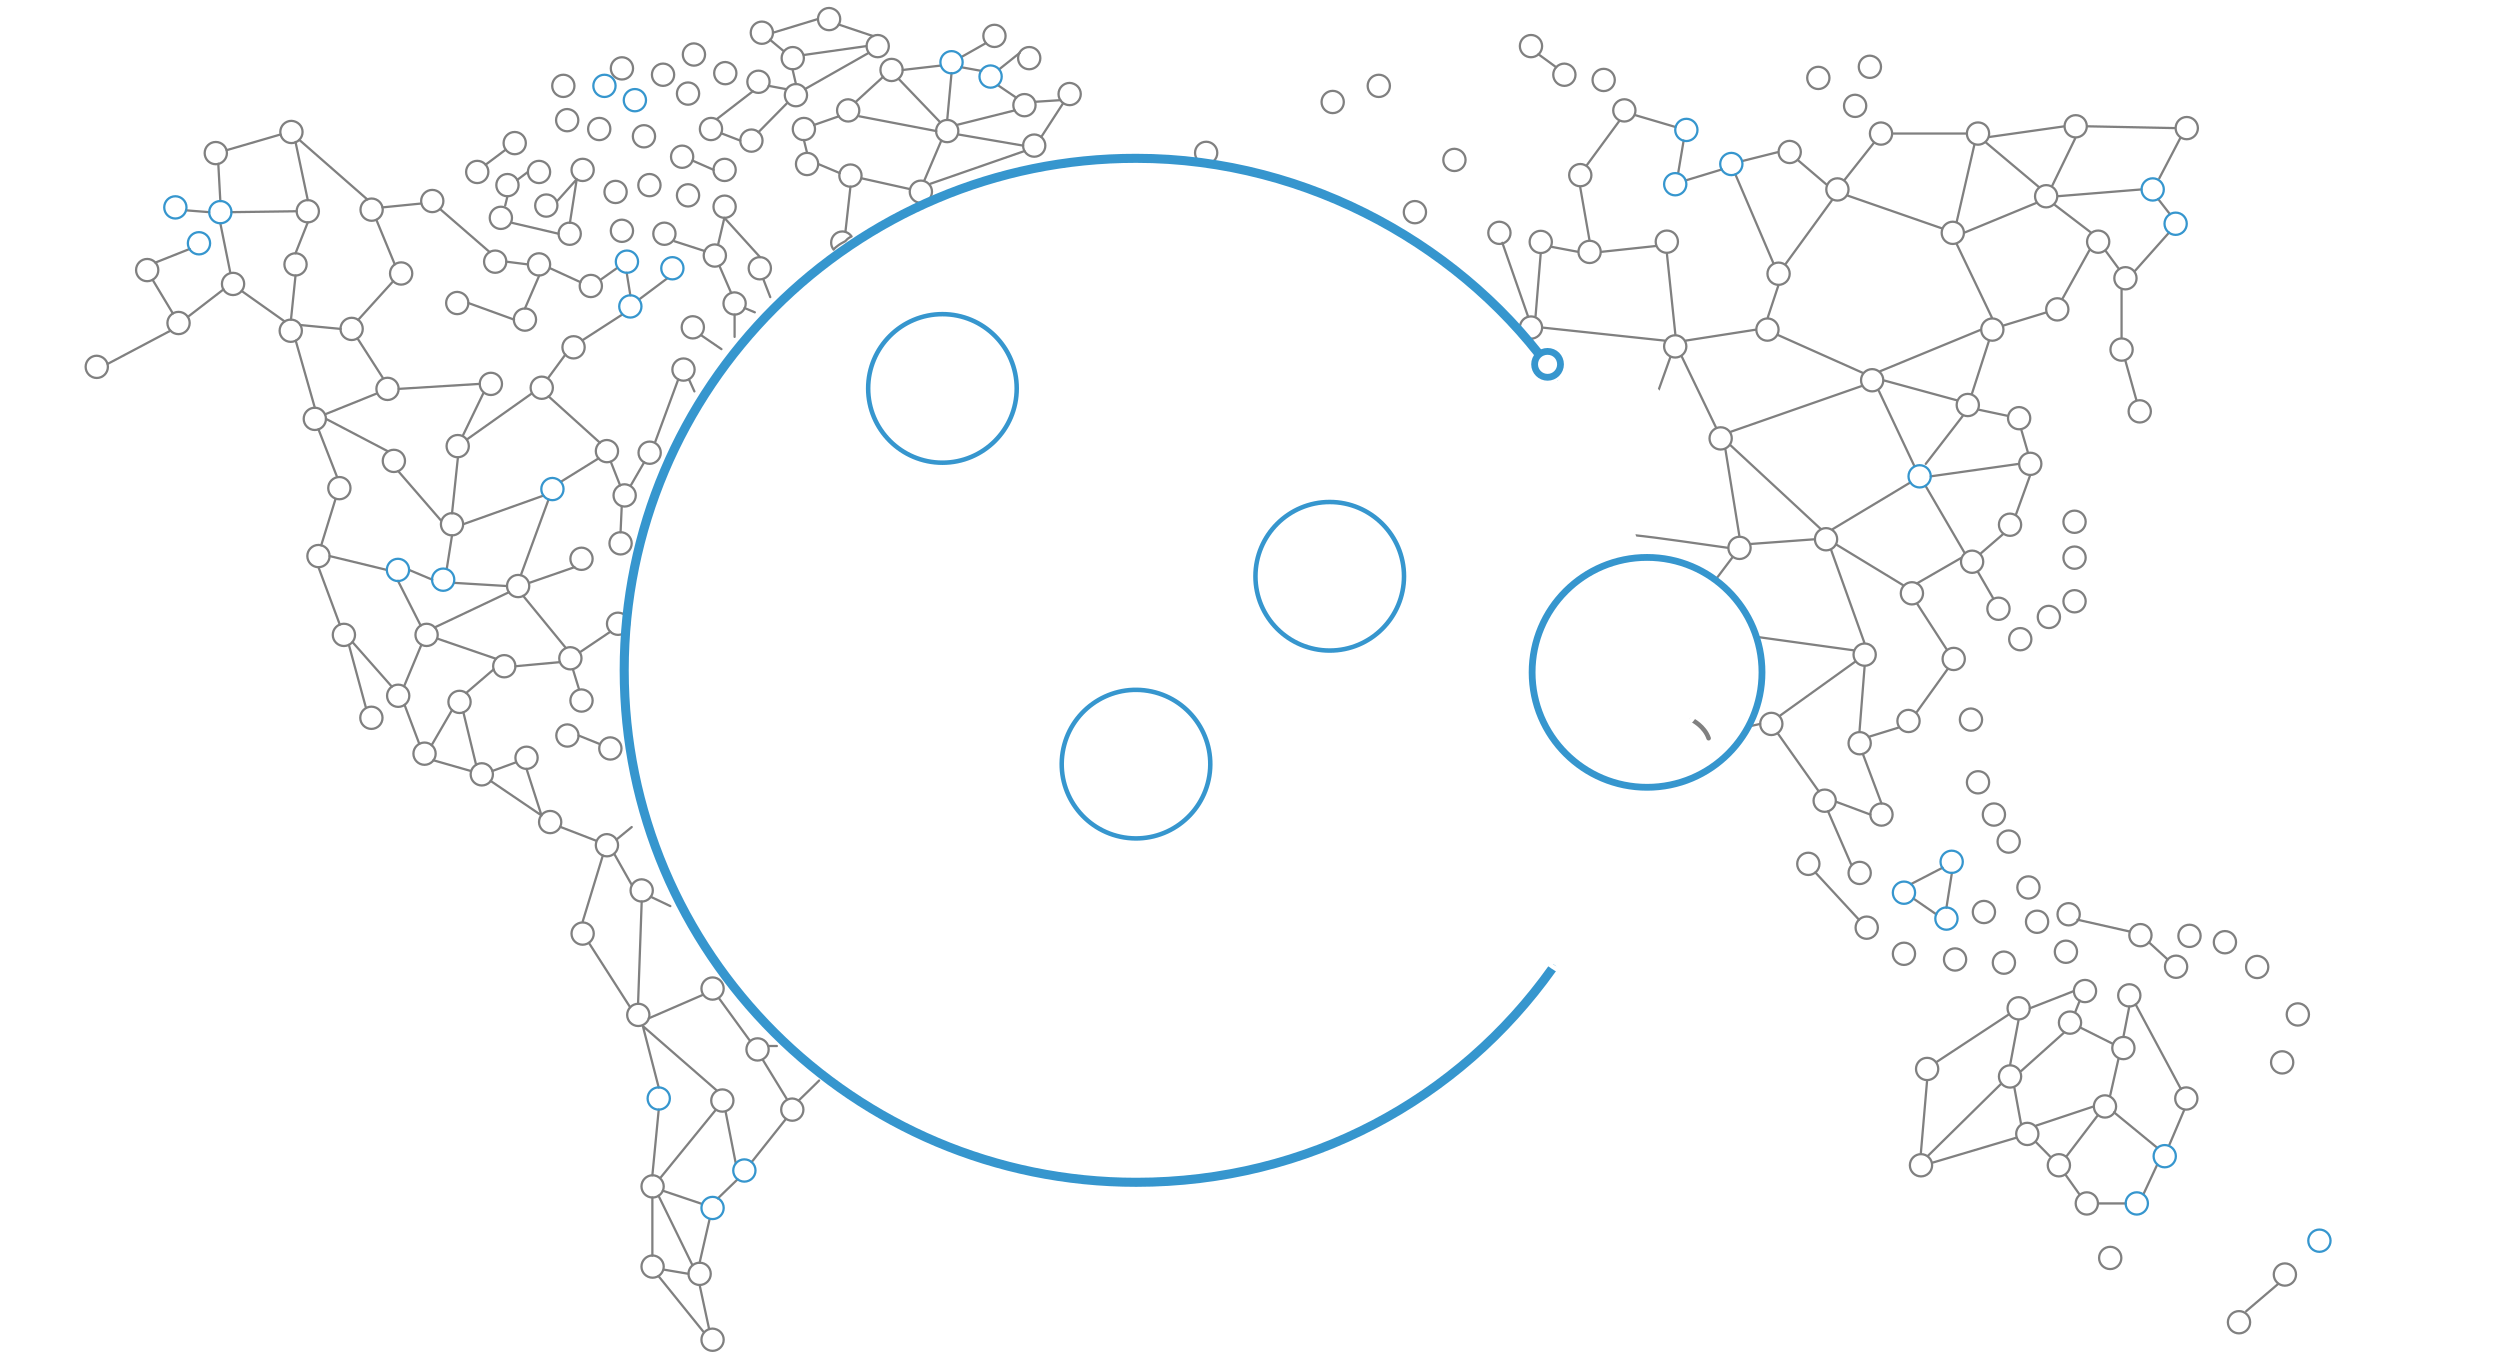 <svg version="1.1" id="Layer_1" xmlns="http://www.w3.org/2000/svg" x="0" y="0" viewBox="0 0 1100.6 600.5" xml:space="preserve">
  <style>
    .voip0,.voip1,.voip2,.voip5,.voip6,.voip7{fill:none;stroke:gray;stroke-linecap:round;stroke-linejoin:round;stroke-miterlimit:10}.voip1,.voip2,.voip5,.voip6,.voip7{stroke:#ee5586}.voip2,.voip5,.voip6,.voip7{stroke:#fff;stroke-width:5}.voip5,.voip6,.voip7{stroke-width:2}.voip6,.voip7{stroke:#ee5586}.voip7{stroke:#fff;stroke-width:3}

    svg #svg-concept {
    stroke:#3696ce;
}
  </style>
  <path class="voip0" d="M292.2 522.3c0 2.7-2.2 4.9-4.9 4.9s-4.9-2.2-4.9-4.9 2.2-4.9 4.9-4.9c2.6 0 4.9 2.2 4.9 4.9zM272.1 372.1c0 2.7-2.2 4.9-4.9 4.9s-4.9-2.2-4.9-4.9 2.2-4.9 4.9-4.9c2.7.1 4.9 2.2 4.9 4.9zM247.1 361.9c0 2.7-2.2 4.9-4.9 4.9s-4.9-2.2-4.9-4.9 2.2-4.9 4.9-4.9 4.9 2.2 4.9 4.9zM217 340.9c0 2.7-2.2 4.9-4.9 4.9s-4.9-2.2-4.9-4.9 2.2-4.9 4.9-4.9 4.9 2.2 4.9 4.9zM191.8 331.8c0 2.7-2.2 4.9-4.9 4.9s-4.9-2.2-4.9-4.9 2.2-4.9 4.9-4.9 4.9 2.2 4.9 4.9zM180.2 306.3c0 2.7-2.2 4.9-4.9 4.9s-4.9-2.2-4.9-4.9 2.2-4.9 4.9-4.9 4.9 2.2 4.9 4.9zM207.2 309c0 2.7-2.2 4.9-4.9 4.9s-4.9-2.2-4.9-4.9 2.2-4.9 4.9-4.9 4.9 2.2 4.9 4.9zM226.9 293.3c0 2.7-2.2 4.9-4.9 4.9s-4.9-2.2-4.9-4.9 2.2-4.9 4.9-4.9 4.9 2.2 4.9 4.9zM260.9 308.4c0 2.7-2.2 4.9-4.9 4.9s-4.9-2.2-4.9-4.9 2.2-4.9 4.9-4.9c2.7.1 4.9 2.2 4.9 4.9zM254.7 323.8c0 2.7-2.2 4.9-4.9 4.9s-4.9-2.2-4.9-4.9 2.2-4.9 4.9-4.9c2.7.1 4.9 2.2 4.9 4.9zM273.6 329.5c0 2.7-2.2 4.9-4.9 4.9s-4.9-2.2-4.9-4.9 2.2-4.9 4.9-4.9c2.7.1 4.9 2.2 4.9 4.9zM256 289.8c0 2.7-2.2 4.9-4.9 4.9s-4.9-2.2-4.9-4.9 2.2-4.9 4.9-4.9c2.8.1 4.9 2.2 4.9 4.9zM233 258c0 2.7-2.2 4.9-4.9 4.9s-4.9-2.2-4.9-4.9 2.2-4.9 4.9-4.9 4.9 2.2 4.9 4.9zM260.9 246c0 2.7-2.2 4.9-4.9 4.9s-4.9-2.2-4.9-4.9 2.2-4.9 4.9-4.9c2.6 0 4.9 2.2 4.9 4.9zM278.1 239.2c0 2.7-2.2 4.9-4.9 4.9s-4.9-2.2-4.9-4.9 2.2-4.9 4.9-4.9 4.9 2.2 4.9 4.9zM203.9 230.8c0 2.7-2.2 4.9-4.9 4.9s-4.9-2.2-4.9-4.9 2.2-4.9 4.9-4.9c2.7.1 4.9 2.2 4.9 4.9zM206.4 196.4c0 2.7-2.2 4.9-4.9 4.9s-4.9-2.2-4.9-4.9 2.2-4.9 4.9-4.9c2.8 0 4.9 2.2 4.9 4.9zM221 169c0 2.7-2.2 4.9-4.9 4.9s-4.9-2.2-4.9-4.9 2.2-4.9 4.9-4.9 4.9 2.2 4.9 4.9zM236 140.7c0 2.7-2.2 4.9-4.9 4.9s-4.9-2.2-4.9-4.9 2.2-4.9 4.9-4.9c2.8 0 4.9 2.2 4.9 4.9zM206.2 133.4c0 2.7-2.2 4.9-4.9 4.9s-4.9-2.2-4.9-4.9 2.2-4.9 4.9-4.9c2.7.1 4.9 2.2 4.9 4.9zM181.5 120.4c0 2.7-2.2 4.9-4.9 4.9s-4.9-2.2-4.9-4.9 2.2-4.9 4.9-4.9 4.9 2.2 4.9 4.9zM140.4 93c0 2.7-2.2 4.9-4.9 4.9s-4.9-2.2-4.9-4.9 2.2-4.9 4.9-4.9 4.9 2.2 4.9 4.9zM135 116.4c0 2.7-2.2 4.9-4.9 4.9s-4.9-2.2-4.9-4.9 2.2-4.9 4.9-4.9 4.9 2.2 4.9 4.9zM159.7 144.8c0 2.7-2.2 4.9-4.9 4.9s-4.9-2.2-4.9-4.9 2.2-4.9 4.9-4.9c2.8 0 4.9 2.2 4.9 4.9zM175.5 171.2c0 2.7-2.2 4.9-4.9 4.9s-4.9-2.2-4.9-4.9 2.2-4.9 4.9-4.9 4.9 2.2 4.9 4.9zM178.3 202.9c0 2.7-2.2 4.9-4.9 4.9s-4.9-2.2-4.9-4.9 2.2-4.9 4.9-4.9 4.9 2.2 4.9 4.9zM277 274.6c0 2.7-2.2 4.9-4.9 4.9s-4.9-2.2-4.9-4.9 2.2-4.9 4.9-4.9c2.8.1 4.9 2.2 4.9 4.9zM305.8 162.7c0 2.7-2.2 4.9-4.9 4.9s-4.9-2.2-4.9-4.9 2.2-4.9 4.9-4.9 4.9 2.2 4.9 4.9zM309.9 144.1c0 2.7-2.2 4.9-4.9 4.9s-4.9-2.2-4.9-4.9 2.2-4.9 4.9-4.9c2.9.1 4.9 2.2 4.9 4.9zM328.3 133.6c0 2.7-2.2 4.9-4.9 4.9s-4.9-2.2-4.9-4.9 2.2-4.9 4.9-4.9c2.6.1 4.9 2.2 4.9 4.9zM535.9 67.3c0 2.7-2.2 4.9-4.9 4.9s-4.9-2.2-4.9-4.9 2.2-4.9 4.9-4.9 4.9 2.2 4.9 4.9zM591.6 44.9c0 2.7-2.2 4.9-4.9 4.9s-4.9-2.2-4.9-4.9 2.2-4.9 4.9-4.9 4.9 2.2 4.9 4.9zM611.9 37.8c0 2.7-2.2 4.9-4.9 4.9s-4.9-2.2-4.9-4.9 2.2-4.9 4.9-4.9 4.9 2.2 4.9 4.9zM678.9 20.3c0 2.7-2.2 4.9-4.9 4.9s-4.9-2.2-4.9-4.9 2.2-4.9 4.9-4.9 4.9 2.2 4.9 4.9zM710.9 35.2c0 2.7-2.2 4.9-4.9 4.9s-4.9-2.2-4.9-4.9 2.2-4.9 4.9-4.9 4.9 2.2 4.9 4.9zM805.4 34.3c0 2.7-2.2 4.9-4.9 4.9s-4.9-2.2-4.9-4.9 2.2-4.9 4.9-4.9 4.9 2.2 4.9 4.9zM828.1 29.4c0 2.7-2.2 4.9-4.9 4.9s-4.9-2.2-4.9-4.9 2.2-4.9 4.9-4.9c2.7.1 4.9 2.2 4.9 4.9zM821.6 46.6c0 2.7-2.2 4.9-4.9 4.9s-4.9-2.2-4.9-4.9 2.2-4.9 4.9-4.9c2.7.1 4.9 2.2 4.9 4.9zM693.6 32.9c0 2.7-2.2 4.9-4.9 4.9s-4.9-2.2-4.9-4.9 2.2-4.9 4.9-4.9c2.7.1 4.9 2.2 4.9 4.9zM460.2 64.1c0 2.7-2.2 4.9-4.9 4.9s-4.9-2.2-4.9-4.9 2.2-4.9 4.9-4.9 4.9 2.2 4.9 4.9zM475.8 41.4c0 2.7-2.2 4.9-4.9 4.9s-4.9-2.2-4.9-4.9 2.2-4.9 4.9-4.9c2.7.1 4.9 2.2 4.9 4.9zM455.9 46.3c0 2.7-2.2 4.9-4.9 4.9s-4.9-2.2-4.9-4.9 2.2-4.9 4.9-4.9c2.8 0 4.9 2.2 4.9 4.9zM458 25.6c0 2.7-2.2 4.9-4.9 4.9s-4.9-2.2-4.9-4.9 2.2-4.9 4.9-4.9c2.8 0 4.9 2.2 4.9 4.9zM442.7 15.8c0 2.7-2.2 4.9-4.9 4.9s-4.9-2.2-4.9-4.9 2.2-4.9 4.9-4.9 4.9 2.2 4.9 4.9zM397.4 30.8c0 2.7-2.2 4.9-4.9 4.9s-4.9-2.2-4.9-4.9 2.2-4.9 4.9-4.9c2.8 0 4.9 2.2 4.9 4.9zM378.3 48.6c0 2.7-2.2 4.9-4.9 4.9s-4.9-2.2-4.9-4.9 2.2-4.9 4.9-4.9c2.6.1 4.9 2.2 4.9 4.9zM358.8 56.8c0 2.7-2.2 4.9-4.9 4.9s-4.9-2.2-4.9-4.9 2.2-4.9 4.9-4.9 4.9 2.1 4.9 4.9zM360.2 72.2c0 2.7-2.2 4.9-4.9 4.9s-4.9-2.2-4.9-4.9 2.2-4.9 4.9-4.9 4.9 2.2 4.9 4.9zM379.3 77.3c0 2.7-2.2 4.9-4.9 4.9s-4.9-2.2-4.9-4.9 2.2-4.9 4.9-4.9 4.9 2.2 4.9 4.9zM368.8 108.2c1-.8 2.2-1.4 3.3-2 .1-.1.3-.2.4-.4.7-.8 1.5-1.3 2.4-1.7-.9-1.3-2.4-2.2-4.1-2.2-2.7 0-4.9 2.2-4.9 4.9 0 1.2.4 2.2 1.1 3.1.5-.7 1.1-1.2 1.8-1.7zM410.3 84.4c0 2.7-2.2 4.9-4.9 4.9s-4.9-2.2-4.9-4.9 2.2-4.9 4.9-4.9 4.9 2.2 4.9 4.9zM421.9 57.7c0 2.7-2.2 4.9-4.9 4.9s-4.9-2.2-4.9-4.9 2.2-4.9 4.9-4.9c2.8 0 4.9 2.2 4.9 4.9zM339.4 118.1c0 2.7-2.2 4.9-4.9 4.9s-4.9-2.2-4.9-4.9 2.2-4.9 4.9-4.9c2.8 0 4.9 2.2 4.9 4.9zM319.6 112.5c0 2.7-2.2 4.9-4.9 4.9s-4.9-2.2-4.9-4.9 2.2-4.9 4.9-4.9c2.7.1 4.9 2.2 4.9 4.9zM323.9 91c0 2.7-2.2 4.9-4.9 4.9s-4.9-2.2-4.9-4.9 2.2-4.9 4.9-4.9 4.9 2.2 4.9 4.9zM307.8 86c0 2.7-2.2 4.9-4.9 4.9S298 88.7 298 86s2.2-4.9 4.9-4.9 4.9 2.2 4.9 4.9zM305.2 69c0 2.7-2.2 4.9-4.9 4.9s-4.9-2.2-4.9-4.9 2.2-4.9 4.9-4.9 4.9 2.2 4.9 4.9zM288.4 60c0 2.7-2.2 4.9-4.9 4.9s-4.9-2.2-4.9-4.9 2.2-4.9 4.9-4.9 4.9 2.2 4.9 4.9zM307.8 41.2c0 2.7-2.2 4.9-4.9 4.9s-4.9-2.2-4.9-4.9 2.2-4.9 4.9-4.9 4.9 2.2 4.9 4.9zM324.2 32.2c0 2.7-2.2 4.9-4.9 4.9s-4.9-2.2-4.9-4.9 2.2-4.9 4.9-4.9c2.6.1 4.9 2.2 4.9 4.9zM317.9 56.8c0 2.7-2.2 4.9-4.9 4.9s-4.9-2.2-4.9-4.9 2.2-4.9 4.9-4.9c2.9 0 4.9 2.1 4.9 4.9zM296.8 32.9c0 2.7-2.2 4.9-4.9 4.9s-4.9-2.2-4.9-4.9 2.2-4.9 4.9-4.9 4.9 2.2 4.9 4.9zM310.4 24c0 2.7-2.2 4.9-4.9 4.9s-4.9-2.2-4.9-4.9 2.2-4.9 4.9-4.9c2.7.1 4.9 2.2 4.9 4.9zM278.7 30.1c0 2.7-2.2 4.9-4.9 4.9s-4.9-2.2-4.9-4.9 2.2-4.9 4.9-4.9 4.9 2.2 4.9 4.9z"/>
  <path id="svg-concept" class="voip1" d="M271 37.8c0 2.7-2.2 4.9-4.9 4.9s-4.9-2.2-4.9-4.9 2.2-4.9 4.9-4.9c2.8 0 4.9 2.2 4.9 4.9zM284.4 44.1c0 2.7-2.2 4.9-4.9 4.9s-4.9-2.2-4.9-4.9 2.2-4.9 4.9-4.9 4.9 2.2 4.9 4.9z"/>
  <path class="voip0" d="M268.7 56.8c0 2.7-2.2 4.9-4.9 4.9s-4.9-2.2-4.9-4.9 2.2-4.9 4.9-4.9c2.8 0 4.9 2.1 4.9 4.9zM254.6 52.9c0 2.7-2.2 4.9-4.9 4.9s-4.9-2.2-4.9-4.9 2.2-4.9 4.9-4.9c2.7.1 4.9 2.2 4.9 4.9zM252.9 37.8c0 2.7-2.2 4.9-4.9 4.9s-4.9-2.2-4.9-4.9 2.2-4.9 4.9-4.9 4.9 2.2 4.9 4.9zM290.8 81.5c0 2.7-2.2 4.9-4.9 4.9s-4.9-2.2-4.9-4.9 2.2-4.9 4.9-4.9 4.9 2.2 4.9 4.9zM278.7 101.6c0 2.7-2.2 4.9-4.9 4.9s-4.9-2.2-4.9-4.9 2.2-4.9 4.9-4.9c2.7.1 4.9 2.2 4.9 4.9zM275.9 84.5c0 2.7-2.2 4.9-4.9 4.9s-4.9-2.2-4.9-4.9 2.2-4.9 4.9-4.9 4.9 2.2 4.9 4.9zM261.4 74.8c0 2.7-2.2 4.9-4.9 4.9s-4.9-2.2-4.9-4.9 2.2-4.9 4.9-4.9 4.9 2.1 4.9 4.9zM255.7 102.9c0 2.7-2.2 4.9-4.9 4.9s-4.9-2.2-4.9-4.9 2.2-4.9 4.9-4.9c2.7.1 4.9 2.2 4.9 4.9zM245.4 90.5c0 2.7-2.2 4.9-4.9 4.9s-4.9-2.2-4.9-4.9 2.2-4.9 4.9-4.9 4.9 2.1 4.9 4.9zM225.4 95.9c0 2.7-2.2 4.9-4.9 4.9s-4.9-2.2-4.9-4.9 2.2-4.9 4.9-4.9 4.9 2.2 4.9 4.9zM228.3 81.5c0 2.7-2.2 4.9-4.9 4.9s-4.9-2.2-4.9-4.9 2.2-4.9 4.9-4.9 4.9 2.2 4.9 4.9zM242.2 75.7c0 2.7-2.2 4.9-4.9 4.9s-4.9-2.2-4.9-4.9 2.2-4.9 4.9-4.9 4.9 2.2 4.9 4.9zM231.5 63c0 2.7-2.2 4.9-4.9 4.9s-4.9-2.2-4.9-4.9 2.2-4.9 4.9-4.9 4.9 2.2 4.9 4.9zM215 75.7c0 2.7-2.2 4.9-4.9 4.9s-4.9-2.2-4.9-4.9 2.2-4.9 4.9-4.9 4.9 2.2 4.9 4.9zM323.9 74.8c0 2.7-2.2 4.9-4.9 4.9s-4.9-2.2-4.9-4.9 2.2-4.9 4.9-4.9 4.9 2.2 4.9 4.9zM335.7 61.9c0 2.7-2.2 4.9-4.9 4.9s-4.9-2.2-4.9-4.9 2.2-4.9 4.9-4.9 4.9 2.2 4.9 4.9zM391.3 20.3c0 2.7-2.2 4.9-4.9 4.9s-4.9-2.2-4.9-4.9 2.2-4.9 4.9-4.9 4.9 2.2 4.9 4.9zM340.3 14.4c0 2.7-2.2 4.9-4.9 4.9s-4.9-2.2-4.9-4.9 2.2-4.9 4.9-4.9 4.9 2.2 4.9 4.9zM369.9 8.4c0 2.7-2.2 4.9-4.9 4.9s-4.9-2.2-4.9-4.9 2.2-4.9 4.9-4.9c2.7.1 4.9 2.2 4.9 4.9zM297.4 102.9c0 2.7-2.2 4.9-4.9 4.9s-4.9-2.2-4.9-4.9 2.2-4.9 4.9-4.9c2.8.1 4.9 2.2 4.9 4.9zM290.9 199.3c0 2.7-2.2 4.9-4.9 4.9s-4.9-2.2-4.9-4.9 2.2-4.9 4.9-4.9 4.9 2.2 4.9 4.9zM279.9 218.1c0 2.7-2.2 4.9-4.9 4.9s-4.9-2.2-4.9-4.9 2.2-4.9 4.9-4.9c2.7.1 4.9 2.2 4.9 4.9zM272.1 198.6c0 2.7-2.2 4.9-4.9 4.9s-4.9-2.2-4.9-4.9 2.2-4.9 4.9-4.9c2.7.1 4.9 2.2 4.9 4.9zM265 125.9c0 2.7-2.2 4.9-4.9 4.9s-4.9-2.2-4.9-4.9 2.2-4.9 4.9-4.9c2.8 0 4.9 2.2 4.9 4.9zM242.2 116.4c0 2.7-2.2 4.9-4.9 4.9s-4.9-2.2-4.9-4.9 2.2-4.9 4.9-4.9 4.9 2.2 4.9 4.9zM222.9 115.2c0 2.7-2.2 4.9-4.9 4.9s-4.9-2.2-4.9-4.9 2.2-4.9 4.9-4.9c2.8 0 4.9 2.2 4.9 4.9zM195.2 88.5c0 2.7-2.2 4.9-4.9 4.9s-4.9-2.2-4.9-4.9 2.2-4.9 4.9-4.9 4.9 2.2 4.9 4.9zM168.5 92.3c0 2.7-2.2 4.9-4.9 4.9s-4.9-2.2-4.9-4.9 2.2-4.9 4.9-4.9 4.9 2.2 4.9 4.9zM133.2 58.1c0 2.7-2.2 4.9-4.9 4.9s-4.9-2.2-4.9-4.9 2.2-4.9 4.9-4.9c2.7.1 4.9 2.2 4.9 4.9zM99.9 67.4c0 2.7-2.2 4.9-4.9 4.9s-4.9-2.2-4.9-4.9 2.2-4.9 4.9-4.9 4.9 2.2 4.9 4.9zM69.7 118.9c0 2.7-2.2 4.9-4.9 4.9s-4.9-2.2-4.9-4.9 2.2-4.9 4.9-4.9 4.9 2.2 4.9 4.9zM83.5 142.2c0 2.7-2.2 4.9-4.9 4.9s-4.9-2.2-4.9-4.9 2.2-4.9 4.9-4.9 4.9 2.2 4.9 4.9zM47.5 161.5c0 2.7-2.2 4.9-4.9 4.9s-4.9-2.2-4.9-4.9 2.2-4.9 4.9-4.9c2.7.1 4.9 2.2 4.9 4.9zM107.5 125c0 2.7-2.2 4.9-4.9 4.9s-4.9-2.2-4.9-4.9 2.2-4.9 4.9-4.9 4.9 2.2 4.9 4.9zM132.9 145.6c0 2.7-2.2 4.9-4.9 4.9s-4.9-2.2-4.9-4.9 2.2-4.9 4.9-4.9c2.8 0 4.9 2.2 4.9 4.9zM143.5 184.4c0 2.7-2.2 4.9-4.9 4.9s-4.9-2.2-4.9-4.9 2.2-4.9 4.9-4.9 4.9 2.2 4.9 4.9zM154.3 214.9c0 2.7-2.2 4.9-4.9 4.9s-4.9-2.2-4.9-4.9 2.2-4.9 4.9-4.9 4.9 2.1 4.9 4.9zM145.1 244.8c0 2.7-2.2 4.9-4.9 4.9s-4.9-2.2-4.9-4.9 2.2-4.9 4.9-4.9 4.9 2.2 4.9 4.9zM156.3 279.5c0 2.7-2.2 4.9-4.9 4.9s-4.9-2.2-4.9-4.9 2.2-4.9 4.9-4.9c2.8 0 4.9 2.2 4.9 4.9zM168.4 316c0 2.7-2.2 4.9-4.9 4.9s-4.9-2.2-4.9-4.9 2.2-4.9 4.9-4.9 4.9 2.2 4.9 4.9zM236.7 333.6c0 2.7-2.2 4.9-4.9 4.9s-4.9-2.2-4.9-4.9 2.2-4.9 4.9-4.9 4.9 2.2 4.9 4.9zM261.4 411c0 2.7-2.2 4.9-4.9 4.9s-4.9-2.2-4.9-4.9 2.2-4.9 4.9-4.9 4.9 2.2 4.9 4.9zM318.6 435.2c0 2.7-2.2 4.9-4.9 4.9s-4.9-2.2-4.9-4.9 2.2-4.9 4.9-4.9 4.9 2.2 4.9 4.9zM338.4 462c0 2.7-2.2 4.9-4.9 4.9s-4.9-2.2-4.9-4.9 2.2-4.9 4.9-4.9c2.8 0 4.9 2.2 4.9 4.9zM322.9 484.5c0 2.7-2.2 4.9-4.9 4.9s-4.9-2.2-4.9-4.9 2.2-4.9 4.9-4.9 4.9 2.2 4.9 4.9zM309.6 586.2l-19.7-24.4M308 555.9l4.4-19.2M309 530l-17.2-5.8M316 527.6l8.7-8.4M323.9 512.1l-4.5-22.9M330.9 511.6l15.1-19M346.3 483.7l-10.6-17.3M338.4 460.5h3.6M315.7 480.2L283 451.7M309.6 437.9l-24 10.4M280.9 441.9l1.6-45M286.5 394.8c2.9 1.4 5.7 2.7 8.6 4.1M316.4 439.3l13.9 19.1M277.4 443.4L259.2 415M256.4 406.1l9-29.5M246.6 364l15.8 6.1M271.4 369.6c2.2-1.8 4.5-3.7 6.7-5.5M278.2 389.7l-7.8-13.8M287.2 552.8v-25.6M287.2 517.4l2.8-28.9M291 518.2l24.2-29.7M351.6 484.5c3-2.9 6-5.8 9-8.8M283 451.7l7 27.1"/>
  <path class="voip0" d="M353.7 488.5c0 2.7-2.2 4.9-4.9 4.9s-4.9-2.2-4.9-4.9 2.2-4.9 4.9-4.9c2.6.1 4.9 2.2 4.9 4.9zM318.6 589.8c0 2.7-2.2 4.9-4.9 4.9s-4.9-2.2-4.9-4.9 2.2-4.9 4.9-4.9c2.7.1 4.9 2.2 4.9 4.9zM285.9 446.8c0 2.7-2.2 4.9-4.9 4.9s-4.9-2.2-4.9-4.9 2.2-4.9 4.9-4.9 4.9 2.2 4.9 4.9zM287.4 392c0 2.7-2.2 4.9-4.9 4.9s-4.9-2.2-4.9-4.9 2.2-4.9 4.9-4.9c2.7.1 4.9 2.2 4.9 4.9zM312.2 585.2l-4.2-19.5M304.9 557.1l-15-30.7M292 558.9l11.2 1.9M292.2 557.6c0 2.7-2.2 4.9-4.9 4.9s-4.9-2.2-4.9-4.9 2.2-4.9 4.9-4.9c2.6.1 4.9 2.2 4.9 4.9zM312.9 560.8c0 2.7-2.2 4.9-4.9 4.9s-4.9-2.2-4.9-4.9 2.2-4.9 4.9-4.9c2.8 0 4.9 2.2 4.9 4.9zM231.8 338.5l6.6 20.5M216 343.8l22.4 15.2M226.9 335.7l-10.1 3.7M190.8 334.7l16.4 4.7M204 313.6l5.6 23.1M178.1 310.3l6.5 17.2M155.2 282.7l17.3 19.6M185.5 283.9l-7.6 18.2M140.2 249.7l9.4 25.3M147.7 219.7l-6.3 20.4M140.2 189l8.2 21M130.2 150l8.4 29.5M106.4 128.1l18.9 13.4M82.7 139.5l15.7-12.1M76.1 138l-8.9-14.8M153.6 283.9l7.4 27.3M199 312.6l-9 15.5M47.4 160.2L75 145.6M68.4 115.6l15.1-6M101.4 120.1L97 98.3M92.1 93.4l-10.2-.8M97 88.5l-.9-16.4M99.8 66.1l23.7-6.9M131.8 61.6l29.9 26.2M168.4 91.3l17-1.7M193.7 92l21.9 19M232.4 116.4l-9.5-1.2M245.9 102.9l-20.5-4.8M222.4 90.5l1-4.1M227.7 79.2l4.7-3.5M213.8 72.5l8.8-6.6M250.9 98.1l3-19.2M245.4 88.4l8.5-9.5M255.5 124.2l-13.3-6.1M271.5 118.1l-6.9 4.9M293.8 122.5l-12.4 9.3M317.6 153.7c-3-2-5.9-4.1-8.9-6.1M323.4 138.5v9.8M336 122.8c1 2.7 2.1 5.3 3.1 8M372.2 102l2.2-19.8M369.7 76.2l-9.5-4M355.3 67.3l-1.4-5.7M369.3 51.2L358.4 55M388.8 33.8l-11.9 10.9M413.9 28.9l-16.5 1.9M434 19l-10.4 5.9M448.9 23.3l-9 7.2M432 31.2l-8.8-1.6M447.4 43l-8.1-5.5M466.8 44.1l-10.9.7M468 45.5l-9.6 14.8M685.1 29.6l-7.8-5.7M332.3 137.5c-1.5-.6-3-1.3-4.5-1.9M273.9 138.5l-17.5 11.3M248.9 156.1l-7.5 10.2M241.5 174.5l22.6 20.4M268.9 203.3l4.1 10.4M283.6 203.5l-5.9 10.2M298.6 167l-10.1 27.4M303.3 167c.8 1.8 1.6 3.5 2.4 5.3M268.7 278.1l-13.5 9.1M252.2 294.6l2.7 8.8M246.5 291.5l-19.6 1.8M217.3 294.7l-12.1 10.4M218.3 290l-25.6-8.8M248.9 285l-18.6-22.7M263.9 327.5l-9.2-3.7M223.2 258l-23.2-1.4M190.3 255.2l-10.2-4.3M196.7 250.3l2.3-14.6M191.4 276.2l32.7-15.5M185.2 275.4l-10-19.7M170.3 250.9l-25.2-6.1M194.1 229.1l-18.8-21.7M199 226l2.6-24.7M203.9 230.8l35.3-12.6M233 256.6l19.9-6.9M273.2 234.3l.5-11.2M229.3 253.2l12.2-33.3M246.9 212.1l16.6-10.3M205.5 193.5l28.5-20.2M203.9 191.5l8.8-18.2M175.5 171.2l35.7-2.2M157.4 149l11.1 17.3M143.5 184.4l27.1 14.2M143.1 182.4l22.6-9.1M157.7 140.8l15.4-17M173.8 116.4l-8.1-19.6M130.1 111.5l5.4-13.6M128.1 140.7l2-19.4M226.3 140.7l-20.1-7.3M237.4 121.3l-6.3 14.5M150 144.8l-17.7-1.7M130.6 93l-28.7.4M135.5 88.1l-5.4-25.6M318.9 95.9l15.7 17.3M321.9 129l-5.2-12M310.2 110.5l-13.3-4.3M314.2 74.8l-9.3-4.1M325.9 61.9l-8.3-3.2M346.4 45.5l-12.5 12.7M382.4 23.3l-28 15.9M381.4 20.3l-27.5 3.9M384.4 15.9l-15.2-5.1M360 8.4l-19.7 6M318.9 95.9l-2.7 11.5M339 17.5l6 5M350.4 37l-1.5-6.5M345.9 39.2l-7.5-1.4M331.4 40.2l-15.8 12.2M421.9 59.2l28.5 4.9M414.4 61.9l-7.5 17.6M379.3 78.5l21.1 4.7M409.6 80.9L451 66.5M378.3 51.2l33.9 6.5M395.6 34.7l18.3 19.1M418.9 32.2L417 52.8M446.7 48.6L421.2 55M943.6 525.8l6.1-13.1M988.9 577.2l14.2-12.1M949.7 505.3l-19-15.6M960.1 479.4l-19.9-37.2M934.8 456.5l2.6-13.4M915.7 452.3l14.2 7.1M915.6 440.5l-1.9 4.8M913 436.3l-19.4 7.6M954.3 422.4l-8.3-7.6M937.6 410.1l-23-5.2M855.2 382l-13.9 7.2M818.4 404.9l-19.2-20.8M814.9 380.4l-10.1-23.2M823.4 358.6l-15-5.6M828.3 353.7l-8.2-21.8M800.7 348.4l-18.1-25.6M774.9 318.7l-5.4 1.2M672.7 139.3l-11.3-32.4M859.3 384.3l-2.4 15.3M842.4 395.6l10 6.9M955 504.1l6.6-15.5M933.9 553.8c0 2.7-2.2 4.9-4.9 4.9s-4.9-2.2-4.9-4.9 2.2-4.9 4.9-4.9 4.9 2.2 4.9 4.9zM990.6 582.1c0 2.7-2.2 4.9-4.9 4.9s-4.9-2.2-4.9-4.9 2.2-4.9 4.9-4.9 4.9 2.2 4.9 4.9zM1010.8 561.1c0 2.7-2.2 4.9-4.9 4.9s-4.9-2.2-4.9-4.9 2.2-4.9 4.9-4.9 4.9 2.2 4.9 4.9z"/>
  <path id="svg-concept" class="voip1" d="M1026 546.2c0 2.7-2.2 4.9-4.9 4.9s-4.9-2.2-4.9-4.9 2.2-4.9 4.9-4.9 4.9 2.2 4.9 4.9z"/>
  <path class="voip0" d="M1009.6 467.7c0 2.7-2.2 4.9-4.9 4.9s-4.9-2.2-4.9-4.9 2.2-4.9 4.9-4.9 4.9 2.2 4.9 4.9zM1016.5 446.6c0 2.7-2.2 4.9-4.9 4.9s-4.9-2.2-4.9-4.9 2.2-4.9 4.9-4.9c2.6 0 4.9 2.2 4.9 4.9zM998.6 425.7c0 2.7-2.2 4.9-4.9 4.9s-4.9-2.2-4.9-4.9 2.2-4.9 4.9-4.9c2.7.1 4.9 2.2 4.9 4.9zM984.4 414.8c0 2.7-2.2 4.9-4.9 4.9s-4.9-2.2-4.9-4.9 2.2-4.9 4.9-4.9c2.8 0 4.9 2.2 4.9 4.9zM968.8 412c0 2.7-2.2 4.9-4.9 4.9s-4.9-2.2-4.9-4.9 2.2-4.9 4.9-4.9 4.9 2.2 4.9 4.9zM947.2 411.7c0 2.7-2.2 4.9-4.9 4.9s-4.9-2.2-4.9-4.9 2.2-4.9 4.9-4.9 4.9 2.2 4.9 4.9zM962.9 425.6c0 2.7-2.2 4.9-4.9 4.9s-4.9-2.2-4.9-4.9 2.2-4.9 4.9-4.9 4.9 2.2 4.9 4.9zM915.6 402.5c0 2.7-2.2 4.9-4.9 4.9s-4.9-2.2-4.9-4.9 2.2-4.9 4.9-4.9 4.9 2.2 4.9 4.9zM901.7 405.8c0 2.7-2.2 4.9-4.9 4.9s-4.9-2.2-4.9-4.9 2.2-4.9 4.9-4.9c2.8 0 4.9 2.2 4.9 4.9zM897.9 390.7c0 2.7-2.2 4.9-4.9 4.9s-4.9-2.2-4.9-4.9 2.2-4.9 4.9-4.9 4.9 2.2 4.9 4.9zM878.3 401.5c0 2.7-2.2 4.9-4.9 4.9s-4.9-2.2-4.9-4.9 2.2-4.9 4.9-4.9 4.9 2.2 4.9 4.9zM889.2 370.5c0 2.7-2.2 4.9-4.9 4.9s-4.9-2.2-4.9-4.9 2.2-4.9 4.9-4.9 4.9 2.2 4.9 4.9zM882.7 358.6c0 2.7-2.2 4.9-4.9 4.9s-4.9-2.2-4.9-4.9 2.2-4.9 4.9-4.9c2.8 0 4.9 2.2 4.9 4.9zM826.7 408.4c0 2.7-2.2 4.9-4.9 4.9s-4.9-2.2-4.9-4.9 2.2-4.9 4.9-4.9c2.8 0 4.9 2.2 4.9 4.9zM801 380.3c0 2.7-2.2 4.9-4.9 4.9s-4.9-2.2-4.9-4.9 2.2-4.9 4.9-4.9 4.9 2.2 4.9 4.9zM823.6 384.3c0 2.7-2.2 4.9-4.9 4.9s-4.9-2.2-4.9-4.9 2.2-4.9 4.9-4.9 4.9 2.2 4.9 4.9zM808.2 352.5c0 2.7-2.2 4.9-4.9 4.9s-4.9-2.2-4.9-4.9 2.2-4.9 4.9-4.9c2.8 0 4.9 2.2 4.9 4.9zM833.2 358.6c0 2.7-2.2 4.9-4.9 4.9s-4.9-2.2-4.9-4.9 2.2-4.9 4.9-4.9 4.9 2.2 4.9 4.9zM823.6 327.2c0 2.7-2.2 4.9-4.9 4.9s-4.9-2.2-4.9-4.9 2.2-4.9 4.9-4.9 4.9 2.2 4.9 4.9zM784.7 318.7c0 2.7-2.2 4.9-4.9 4.9s-4.9-2.2-4.9-4.9 2.2-4.9 4.9-4.9c2.8 0 4.9 2.2 4.9 4.9zM825.8 288.2c0 2.7-2.2 4.9-4.9 4.9s-4.9-2.2-4.9-4.9 2.2-4.9 4.9-4.9 4.9 2.2 4.9 4.9zM808.8 237.4c0 2.7-2.2 4.9-4.9 4.9s-4.9-2.2-4.9-4.9 2.2-4.9 4.9-4.9 4.9 2.2 4.9 4.9zM864.6 102.5c0 2.7-2.2 4.9-4.9 4.9s-4.9-2.2-4.9-4.9 2.2-4.9 4.9-4.9c2.7.1 4.9 2.2 4.9 4.9zM787.9 120.5c0 2.7-2.2 4.9-4.9 4.9s-4.9-2.2-4.9-4.9 2.2-4.9 4.9-4.9 4.9 2.2 4.9 4.9zM742.4 152.5c0 2.7-2.2 4.9-4.9 4.9s-4.9-2.2-4.9-4.9 2.2-4.9 4.9-4.9 4.9 2.2 4.9 4.9zM783 145.1c0 2.7-2.2 4.9-4.9 4.9s-4.9-2.2-4.9-4.9 2.2-4.9 4.9-4.9 4.9 2.2 4.9 4.9zM762.4 193c0 2.7-2.2 4.9-4.9 4.9s-4.9-2.2-4.9-4.9 2.2-4.9 4.9-4.9c2.8 0 4.9 2.2 4.9 4.9zM905.7 86.4c0 2.7-2.2 4.9-4.9 4.9s-4.9-2.2-4.9-4.9 2.2-4.9 4.9-4.9c2.8 0 4.9 2.2 4.9 4.9zM700.6 77.1c0 2.7-2.2 4.9-4.9 4.9s-4.9-2.2-4.9-4.9 2.2-4.9 4.9-4.9c2.6 0 4.9 2.2 4.9 4.9zM720 48.6c0 2.7-2.2 4.9-4.9 4.9s-4.9-2.2-4.9-4.9 2.2-4.9 4.9-4.9 4.9 2.2 4.9 4.9zM792.8 66.9c0 2.7-2.2 4.9-4.9 4.9s-4.9-2.2-4.9-4.9 2.2-4.9 4.9-4.9c2.7.1 4.9 2.2 4.9 4.9zM813.8 83.4c0 2.7-2.2 4.9-4.9 4.9s-4.9-2.2-4.9-4.9 2.2-4.9 4.9-4.9 4.9 2.2 4.9 4.9zM833 58.8c0 2.7-2.2 4.9-4.9 4.9s-4.9-2.2-4.9-4.9 2.2-4.9 4.9-4.9c2.7.1 4.9 2.2 4.9 4.9zM875.7 58.8c0 2.7-2.2 4.9-4.9 4.9s-4.9-2.2-4.9-4.9 2.2-4.9 4.9-4.9c2.8 0 4.9 2.2 4.9 4.9zM918.7 55.6c0 2.7-2.2 4.9-4.9 4.9s-4.9-2.2-4.9-4.9 2.2-4.9 4.9-4.9c2.8 0 4.9 2.2 4.9 4.9zM967.6 56.4c0 2.7-2.2 4.9-4.9 4.9s-4.9-2.2-4.9-4.9 2.2-4.9 4.9-4.9 4.9 2.2 4.9 4.9zM940.6 122.5c0 2.7-2.2 4.9-4.9 4.9s-4.9-2.2-4.9-4.9 2.2-4.9 4.9-4.9 4.9 2.2 4.9 4.9zM928.6 106.4c0 2.7-2.2 4.9-4.9 4.9s-4.9-2.2-4.9-4.9 2.2-4.9 4.9-4.9 4.9 2.2 4.9 4.9zM910.6 136.2c0 2.7-2.2 4.9-4.9 4.9s-4.9-2.2-4.9-4.9 2.2-4.9 4.9-4.9 4.9 2.2 4.9 4.9zM882 145.1c0 2.7-2.2 4.9-4.9 4.9s-4.9-2.2-4.9-4.9 2.2-4.9 4.9-4.9 4.9 2.2 4.9 4.9zM871.2 178.3c0 2.7-2.2 4.9-4.9 4.9s-4.9-2.2-4.9-4.9 2.2-4.9 4.9-4.9 4.9 2.2 4.9 4.9zM893.8 184.1c0 2.7-2.2 4.9-4.9 4.9s-4.9-2.2-4.9-4.9 2.2-4.9 4.9-4.9c2.7.1 4.9 2.2 4.9 4.9zM898.7 204.2c0 2.7-2.2 4.9-4.9 4.9s-4.9-2.2-4.9-4.9 2.2-4.9 4.9-4.9c2.8 0 4.9 2.2 4.9 4.9zM889.8 231c0 2.7-2.2 4.9-4.9 4.9s-4.9-2.2-4.9-4.9 2.2-4.9 4.9-4.9c2.7.1 4.9 2.2 4.9 4.9zM873.1 247.3c0 2.7-2.2 4.9-4.9 4.9s-4.9-2.2-4.9-4.9 2.2-4.9 4.9-4.9 4.9 2.2 4.9 4.9zM884.7 268c0 2.7-2.2 4.9-4.9 4.9s-4.9-2.2-4.9-4.9 2.2-4.9 4.9-4.9c2.8 0 4.9 2.2 4.9 4.9zM894.3 281.4c0 2.7-2.2 4.9-4.9 4.9s-4.9-2.2-4.9-4.9 2.2-4.9 4.9-4.9 4.9 2.2 4.9 4.9zM906.9 271.6c0 2.7-2.2 4.9-4.9 4.9s-4.9-2.2-4.9-4.9 2.2-4.9 4.9-4.9c2.7.1 4.9 2.2 4.9 4.9zM918.2 264.7c0 2.7-2.2 4.9-4.9 4.9s-4.9-2.2-4.9-4.9 2.2-4.9 4.9-4.9 4.9 2.2 4.9 4.9zM918.2 245.5c0 2.7-2.2 4.9-4.9 4.9s-4.9-2.2-4.9-4.9 2.2-4.9 4.9-4.9 4.9 2.2 4.9 4.9zM918.2 229.7c0 2.7-2.2 4.9-4.9 4.9s-4.9-2.2-4.9-4.9 2.2-4.9 4.9-4.9 4.9 2.2 4.9 4.9zM846.6 261.2c0 2.7-2.2 4.9-4.9 4.9s-4.9-2.2-4.9-4.9 2.2-4.9 4.9-4.9 4.9 2.2 4.9 4.9zM865 290.1c0 2.7-2.2 4.9-4.9 4.9s-4.9-2.2-4.9-4.9 2.2-4.9 4.9-4.9 4.9 2.2 4.9 4.9zM845.1 317.4c0 2.7-2.2 4.9-4.9 4.9s-4.9-2.2-4.9-4.9 2.2-4.9 4.9-4.9c2.7.1 4.9 2.2 4.9 4.9zM946.9 181.1c0 2.7-2.2 4.9-4.9 4.9s-4.9-2.2-4.9-4.9 2.2-4.9 4.9-4.9 4.9 2.2 4.9 4.9zM938.9 153.9c0 2.7-2.2 4.9-4.9 4.9s-4.9-2.2-4.9-4.9 2.2-4.9 4.9-4.9 4.9 2.2 4.9 4.9zM683.2 106.5c0 2.7-2.2 4.9-4.9 4.9s-4.9-2.2-4.9-4.9 2.2-4.9 4.9-4.9 4.9 2.2 4.9 4.9zM704.7 110.9c0 2.7-2.2 4.9-4.9 4.9s-4.9-2.2-4.9-4.9 2.2-4.9 4.9-4.9c2.8 0 4.9 2.2 4.9 4.9zM678.9 144.2c0 2.7-2.2 4.9-4.9 4.9s-4.9-2.2-4.9-4.9 2.2-4.9 4.9-4.9 4.9 2.2 4.9 4.9zM665 102.5c0 2.7-2.2 4.9-4.9 4.9s-4.9-2.2-4.9-4.9 2.2-4.9 4.9-4.9c2.7.1 4.9 2.2 4.9 4.9zM627.8 93.4c0 2.7-2.2 4.9-4.9 4.9s-4.9-2.2-4.9-4.9 2.2-4.9 4.9-4.9 4.9 2.2 4.9 4.9zM645.2 70.4c0 2.7-2.2 4.9-4.9 4.9s-4.9-2.2-4.9-4.9 2.2-4.9 4.9-4.9c2.7.1 4.9 2.2 4.9 4.9zM875.7 344.4c0 2.7-2.2 4.9-4.9 4.9s-4.9-2.2-4.9-4.9 2.2-4.9 4.9-4.9c2.8 0 4.9 2.1 4.9 4.9zM872.6 316.8c0 2.7-2.2 4.9-4.9 4.9s-4.9-2.2-4.9-4.9 2.2-4.9 4.9-4.9c2.6.1 4.9 2.2 4.9 4.9zM865.6 422.4c0 2.7-2.2 4.9-4.9 4.9s-4.9-2.2-4.9-4.9 2.2-4.9 4.9-4.9 4.9 2.2 4.9 4.9zM843.1 419.9c0 2.7-2.2 4.9-4.9 4.9s-4.9-2.2-4.9-4.9 2.2-4.9 4.9-4.9c2.8 0 4.9 2.2 4.9 4.9zM887.1 423.8c0 2.7-2.2 4.9-4.9 4.9s-4.9-2.2-4.9-4.9 2.2-4.9 4.9-4.9c2.8.1 4.9 2.2 4.9 4.9zM914.4 419c0 2.7-2.2 4.9-4.9 4.9s-4.9-2.2-4.9-4.9 2.2-4.9 4.9-4.9 4.9 2.2 4.9 4.9zM911.3 513c0 2.7-2.2 4.9-4.9 4.9s-4.9-2.2-4.9-4.9 2.2-4.9 4.9-4.9 4.9 2.1 4.9 4.9zM897.4 499.2c0 2.7-2.2 4.9-4.9 4.9s-4.9-2.2-4.9-4.9 2.2-4.9 4.9-4.9 4.9 2.2 4.9 4.9zM850.6 513c0 2.7-2.2 4.9-4.9 4.9s-4.9-2.2-4.9-4.9 2.2-4.9 4.9-4.9c2.6 0 4.9 2.1 4.9 4.9zM853.3 470.6c0 2.7-2.2 4.9-4.9 4.9s-4.9-2.2-4.9-4.9 2.2-4.9 4.9-4.9 4.9 2.2 4.9 4.9zM893.6 443.9c0 2.7-2.2 4.9-4.9 4.9s-4.9-2.2-4.9-4.9 2.2-4.9 4.9-4.9 4.9 2.2 4.9 4.9zM922.8 436.3c0 2.7-2.2 4.9-4.9 4.9s-4.9-2.2-4.9-4.9 2.2-4.9 4.9-4.9 4.9 2.2 4.9 4.9zM916.2 450.2c0 2.7-2.2 4.9-4.9 4.9s-4.9-2.2-4.9-4.9 2.2-4.9 4.9-4.9 4.9 2.2 4.9 4.9zM939.7 461.4c0 2.7-2.2 4.9-4.9 4.9s-4.9-2.2-4.9-4.9 2.2-4.9 4.9-4.9c2.8 0 4.9 2.2 4.9 4.9zM931.6 487.1c0 2.7-2.2 4.9-4.9 4.9s-4.9-2.2-4.9-4.9 2.2-4.9 4.9-4.9c2.6 0 4.9 2.2 4.9 4.9zM889.8 473.9c0 2.7-2.2 4.9-4.9 4.9s-4.9-2.2-4.9-4.9 2.2-4.9 4.9-4.9 4.9 2.2 4.9 4.9zM942.3 438.2c0 2.7-2.2 4.9-4.9 4.9s-4.9-2.2-4.9-4.9 2.2-4.9 4.9-4.9 4.9 2.2 4.9 4.9zM967.4 483.6c0 2.7-2.2 4.9-4.9 4.9s-4.9-2.2-4.9-4.9 2.2-4.9 4.9-4.9c2.7.1 4.9 2.2 4.9 4.9zM884.2 446.7l-31.9 21M881.1 477l-32.5 32M889.8 495.1l-3-16.3M902.4 509l-6.3-6.4M848.4 475.5l-2.8 32.6M935.9 529.8h-12.3M909.8 509l13.8-18.1M929 482.2l3.6-15.9M888.7 448.8l-3.8 20.2M908.9 454.4l-19.1 17.1M921.7 487.1l-25.8 8.6M887.9 500.8l-37.3 11.1M915.6 526l-6.4-9M676 139.3l2.3-27.9M694.9 110.9l-12.2-2.3M699.8 106l-4.2-24M713 53.1l-14.4 19.6M737.6 55.9l-18-5.3M738.8 76.2l2.4-14.3M742.2 79.4l15.8-4.8M767 70.9l16-4M791.4 70.4l13 11.1M811.8 79.5l13.3-16.8M833 58.8h32.9M875.8 60.3l33.1-4.7M950.6 78.5l9.4-18M918.7 55.6l39.1.8M955.3 94.3l-5.2-6.7M954.9 102.4l-15.3 17.2M934 127.1V149M935.6 158.5l5 17.9M920.1 109.7l-12 21.6M926.8 110.2l6.1 8.3M901 137.5l-19.3 5.9M875.7 149.8l-7.6 23.6M889.8 189l3 10.3M870.8 180.3l13.2 2.8M887.4 226.8l6.4-17.7M871.7 243.9L882 235M870.6 251.5l7 12.1M843.8 256.9l19.8-11.4M857.2 286.2l-13-20.1M857.6 294.3l-14 19.5M836.2 320.2l-13.6 4.2M735.3 157.4l-5.4 15.1M820.9 293.1l-2.3 29.2M816.1 286.3l-43.3-6M755.2 255.3l7.7-10.2M770.4 239.5l28.6-2.1M808.2 239.6l29.6 18M806.2 242.3l14.7 41M783.3 315.3l33.7-24.2M865 243.6l-17.3-29.7M806.4 233.2l34.6-20.8M847.8 204.2l16.3-21.1M850 209.7l38.9-5.5M842.6 204.8l-15.4-32.6M827.3 163.6l44.9-18.5M829.1 167.4l32.3 8.8M761.6 190.2l58.4-20.4M820.4 164.3L783 147.6M741.8 150l31.4-4.9M740.2 156.6l15.4 31.9M759.6 197.9l6.2 38.4M761.6 195.8l40.1 37.2M718.4 235.5c12.8 1.3 29.2 3.9 42.5 5.7M737.6 147.6l-3.8-36.3M704.7 110.9l24.3-2.6M678.9 144.2l54.4 5.8M778.1 140.2l4.9-14.8M764 76.8l16.6 38.8M806.4 88.3l-20.3 27.9M813.1 86l41.7 14.5M869.2 63.7l-7.8 34M874 62.5l23.8 20M904.2 89.9l16.5 12.6M861.4 107.4l15.7 32.8M864.6 102.5l32.2-13.3M903.6 81.5l10.2-21M905.7 86.4l37-3M275.9 120.1l1.6 9.9M192.7 279.5c0 2.7-2.2 4.9-4.9 4.9s-4.9-2.2-4.9-4.9 2.2-4.9 4.9-4.9 4.9 2.2 4.9 4.9zM923.6 529.8c0 2.7-2.2 4.9-4.9 4.9s-4.9-2.2-4.9-4.9 2.2-4.9 4.9-4.9 4.9 2.2 4.9 4.9zM829.1 167.4c0 2.7-2.2 4.9-4.9 4.9s-4.9-2.2-4.9-4.9 2.2-4.9 4.9-4.9 4.9 2.2 4.9 4.9zM738.7 106.4c0 2.7-2.2 4.9-4.9 4.9s-4.9-2.2-4.9-4.9 2.2-4.9 4.9-4.9c2.8 0 4.9 2.2 4.9 4.9zM770.7 241.2c0 2.7-2.2 4.9-4.9 4.9s-4.9-2.2-4.9-4.9 2.2-4.9 4.9-4.9c2.8 0 4.9 2.2 4.9 4.9zM243.4 170.7c0 2.7-2.2 4.9-4.9 4.9s-4.9-2.2-4.9-4.9 2.2-4.9 4.9-4.9 4.9 2.2 4.9 4.9zM257.4 152.9c0 2.7-2.2 4.9-4.9 4.9s-4.9-2.2-4.9-4.9 2.2-4.9 4.9-4.9c2.9 0 4.9 2.2 4.9 4.9zM355.3 41.9c0 2.7-2.2 4.9-4.9 4.9s-4.9-2.2-4.9-4.9 2.2-4.9 4.9-4.9 4.9 2.2 4.9 4.9zM338.8 36c0 2.7-2.2 4.9-4.9 4.9S329 38.7 329 36s2.2-4.9 4.9-4.9 4.9 2.2 4.9 4.9zM353.9 25.6c0 2.7-2.2 4.9-4.9 4.9s-4.9-2.2-4.9-4.9 2.2-4.9 4.9-4.9 4.9 2.2 4.9 4.9z"/>
  <path class="voip2" d="M719.4 347.5c-1.2 5.4-1.7 7.1-3.3 12.3M716.9 233.3c1.4 4.8 1.9 6.9 3 11.8"/>
  <path d="M752.2 325c-1.8-5.3-7.2-8-7.4-8.1" fill="none" stroke="gray" stroke-width="2" stroke-linecap="round" stroke-linejoin="round" stroke-miterlimit="10"/>
  <path id="svg-concept" d="M683.3 426.5c-40.9 57.4-107.3 94-183.1 94-124.5 0-225.4-100.9-225.4-225.4S375.7 69.6 500.2 69.7c76.8 0 145.9 40.3 184.6 96" fill="none" stroke="#ee5586" stroke-width="4" stroke-linecap="round" stroke-linejoin="round" stroke-miterlimit="10"/>
  <path class="voip5" d="M736.8 321.5c2.1 0 3.8-.6 4.9-1.6l.9-.9c1.9-1.8 4.3-4.1 4.2-7-.1-2-1.3-4-3.8-5.9-2.9-2.3-5.2-3.4-7.2-3.4-2.5 0-4 1.6-5.7 3.3-.2.2-.3.4-.5.5-.1.1-.3.2-.6.2-1.1 0-3.8-1-10.2-7.3-2.8-2.8-4.8-5.1-6-7s-1.6-3.3-1.1-3.8l.5-.5c1.5-1.5 3-2.9 3.2-5 .3-2.2-.7-4.6-3.4-7.9-2-2.5-4.1-3.8-6.2-3.8-2.8 0-5 2.3-6.8 4.2l-.9.9c-1.1 1.1-1.6 2.8-1.6 5 0 2.1.6 4.6 1.6 7.3 2.3 6.1 6.8 12.6 12.7 18.5 4.5 4.5 9.5 8.3 14.3 10.8 4.5 2.2 8.5 3.4 11.7 3.4zM744.3 293.5c0-4.6-1.7-9.1-5.2-12.6s-8-5.2-12.6-5.2M753.6 292.1c0-6.4-2.4-12.8-7.3-17.7-4.9-4.9-11.3-7.3-17.7-7.3"/>
  <circle class="voip5" cx="703.8" cy="198" r="36.4"/>
  <path class="voip5" d="M685.7 187.2c0-1 .8-1.7 1.7-1.7h32.8c1 0 1.7.8 1.7 1.7v21.6c0 1-.8 1.7-1.7 1.7h-32.8c-1 0-1.7-.8-1.7-1.7v-21.6z"/>
  <path class="voip5" d="M720.2 185.5l-16.4 12.1-16.4-12.1M698.6 194.1l-12 15.5M709 194.1l12.1 15.5"/>
  <circle class="voip5" cx="703.8" cy="395.3" r="36.4"/>
  <path class="voip5" d="M703.8 377.3v36M685.8 395.3h36"/>
  <circle id="svg-concept" class="voip6" cx="414.9" cy="171" r="32.7"/>
  <circle class="voip5" cx="412.5" cy="253.7" r="32.7"/>
  <circle class="voip5" cx="414.9" cy="336.4" r="32.7"/>
  <circle class="voip5" cx="414.9" cy="419.1" r="32.7"/>
  <circle transform="rotate(-80.008 497.677 171.03)" class="voip5" cx="497.7" cy="171" r="32.7"/>
  <circle transform="rotate(-80.781 497.659 253.694)" class="voip5" cx="497.7" cy="253.7" r="32.7"/>
  <circle transform="rotate(-80.781 500.106 336.392)" id="svg-concept" class="voip6" cx="500.1" cy="336.4" r="32.7"/>
  <circle transform="rotate(-80.781 499.908 419.092)" class="voip5" cx="499.9" cy="419.1" r="32.7"/>
  <circle class="voip5" cx="582.9" cy="171" r="32.7"/>
  <circle id="svg-concept" class="voip6" cx="585.4" cy="253.7" r="32.7"/>
  <circle class="voip5" cx="582.9" cy="336.4" r="32.7"/>
  <circle class="voip5" cx="582.9" cy="419.1" r="32.7"/>
  <path class="voip7" d="M419.4 187.1V155M419.4 155h-9M417.2 352.4v-32M417.2 320.4h-8.8M421.5 336.4h-13.1M508 170.9V155M492.2 171.1h15.9M508 155h-15.4M492.1 171.1v16M492.1 187.1h15.5M508 253.8v16M492.2 253.6h15.9M508 269.8h-15.4M492.1 253.6v-15.9M492.1 237.7h15.5M508 320.4v32.1M492.2 336.4H508M508 352.5h-15.4M492.2 352.5v-32.1M492.2 320.4h15.4M507.9 403v32.2M507.9 435.2h-15.6M491.9 435.2V403M491.9 403h15.5M593.3 187.1V155M577.4 171.1h16M593.3 155h-15.4M577.3 187.1h15.5M407 254.1V238M422.7 254.1h-15.8M422.8 238v31.4M577.5 269.4V238M593.2 254.1h-15.8M593.2 269.4h-15.8M593.3 254.1v15.3M593.2 320.7v31.4M577.5 336h15.8M577.5 320.7h15.8M577.4 336v-15.3"/>
  <g>
    <path class="voip7" d="M422.9 408.9l-4 20.4M401.9 422.5h25.9M401.9 415.5h25.9M407.2 429.3l4-20.4"/>
  </g>
  <g>
    <path class="voip7" d="M585.6 431.5v-24.9M576.6 427.9l17.5-17.6M576.8 410.3l17.6 17.6"/>
  </g>
  <path id="svg-concept" class="voip1" d="M282.4 134.9c0 2.7-2.2 4.9-4.9 4.9s-4.9-2.2-4.9-4.9 2.2-4.9 4.9-4.9 4.9 2.2 4.9 4.9zM300.9 118.1c0 2.7-2.2 4.9-4.9 4.9s-4.9-2.2-4.9-4.9 2.2-4.9 4.9-4.9 4.9 2.2 4.9 4.9zM280.9 115.2c0 2.7-2.2 4.9-4.9 4.9s-4.9-2.2-4.9-4.9 2.2-4.9 4.9-4.9 4.9 2.2 4.9 4.9zM248.1 215.3c0 2.7-2.2 4.9-4.9 4.9s-4.9-2.2-4.9-4.9 2.2-4.9 4.9-4.9c2.7.1 4.9 2.2 4.9 4.9zM101.9 93.4c0 2.7-2.2 4.9-4.9 4.9s-4.9-2.2-4.9-4.9 2.2-4.9 4.9-4.9 4.9 2.2 4.9 4.9zM92.5 107.1c0 2.7-2.2 4.9-4.9 4.9s-4.9-2.2-4.9-4.9 2.2-4.9 4.9-4.9 4.9 2.2 4.9 4.9zM82.1 91.3c0 2.7-2.2 4.9-4.9 4.9s-4.9-2.2-4.9-4.9 2.2-4.9 4.9-4.9 4.9 2.2 4.9 4.9zM180.1 250.9c0 2.7-2.2 4.9-4.9 4.9s-4.9-2.2-4.9-4.9 2.2-4.9 4.9-4.9 4.9 2.2 4.9 4.9zM200 255.2c0 2.7-2.2 4.9-4.9 4.9s-4.9-2.2-4.9-4.9 2.2-4.9 4.9-4.9c2.8 0 4.9 2.2 4.9 4.9zM294.9 483.6c0 2.7-2.2 4.9-4.9 4.9s-4.9-2.2-4.9-4.9 2.2-4.9 4.9-4.9c2.8.1 4.9 2.2 4.9 4.9zM332.6 515.3c0 2.7-2.2 4.9-4.9 4.9s-4.9-2.2-4.9-4.9 2.2-4.9 4.9-4.9 4.9 2.2 4.9 4.9zM318.6 531.8c0 2.7-2.2 4.9-4.9 4.9s-4.9-2.2-4.9-4.9 2.2-4.9 4.9-4.9 4.9 2.2 4.9 4.9zM441 33.7c0 2.7-2.2 4.9-4.9 4.9s-4.9-2.2-4.9-4.9 2.2-4.9 4.9-4.9c2.8.1 4.9 2.2 4.9 4.9zM423.8 27.4c0 2.7-2.2 4.9-4.9 4.9s-4.9-2.2-4.9-4.9 2.2-4.9 4.9-4.9 4.9 2.2 4.9 4.9zM747.3 57.2c0 2.7-2.2 4.9-4.9 4.9s-4.9-2.2-4.9-4.9 2.2-4.9 4.9-4.9 4.9 2.2 4.9 4.9zM767.1 72.2c0 2.7-2.2 4.9-4.9 4.9s-4.9-2.2-4.9-4.9 2.2-4.9 4.9-4.9 4.9 2.2 4.9 4.9zM742.4 81.1c0 2.7-2.2 4.9-4.9 4.9s-4.9-2.2-4.9-4.9 2.2-4.9 4.9-4.9 4.9 2.2 4.9 4.9zM850 209.7c0 2.7-2.2 4.9-4.9 4.9s-4.9-2.2-4.9-4.9 2.2-4.9 4.9-4.9 4.9 2.2 4.9 4.9zM952.6 83.4c0 2.7-2.2 4.9-4.9 4.9s-4.9-2.2-4.9-4.9 2.2-4.9 4.9-4.9 4.9 2.2 4.9 4.9zM962.7 98.5c0 2.7-2.2 4.9-4.9 4.9s-4.9-2.2-4.9-4.9 2.2-4.9 4.9-4.9c2.8 0 4.9 2.2 4.9 4.9zM864.1 379.4c0 2.7-2.2 4.9-4.9 4.9s-4.9-2.2-4.9-4.9 2.2-4.9 4.9-4.9c2.8 0 4.9 2.2 4.9 4.9zM861.8 404.4c0 2.7-2.2 4.9-4.9 4.9s-4.9-2.2-4.9-4.9 2.2-4.9 4.9-4.9c2.7.1 4.9 2.2 4.9 4.9zM843.1 393c0 2.7-2.2 4.9-4.9 4.9s-4.9-2.2-4.9-4.9 2.2-4.9 4.9-4.9c2.8 0 4.9 2.2 4.9 4.9zM957.9 509c0 2.7-2.2 4.9-4.9 4.9s-4.9-2.2-4.9-4.9 2.2-4.9 4.9-4.9 4.9 2.2 4.9 4.9zM945.6 529.8c0 2.7-2.2 4.9-4.9 4.9s-4.9-2.2-4.9-4.9 2.2-4.9 4.9-4.9 4.9 2.2 4.9 4.9z"/>
  <g>
    <circle id="svg-concept" cx="725.1" cy="296" r="50.6" fill="none" stroke="#ee5586" stroke-width="3" stroke-linecap="round" stroke-linejoin="round" stroke-miterlimit="10"/>
    <animate accumulate="none" additive="replace" attributeName="opacity" calcMode="linear" dur="1s" fill="remove" repeatCount="indefinite" restart="always" values="0;1;0"/>
  </g>
  <g>
    <path id="svg-concept" d="M687 160.4c0 3.1-2.5 5.7-5.7 5.7-3.1 0-5.7-2.5-5.7-5.7s2.5-5.7 5.7-5.7 5.7 2.5 5.7 5.7z" fill="#fff" stroke="#ee5586" stroke-width="3" stroke-linecap="round" stroke-linejoin="round" stroke-miterlimit="10"/>
    <animateTransform accumulate="none" additive="replace" attributeName="transform" calcMode="linear" dur="5s" fill="remove" from="0 495 305" repeatCount="indefinite" restart="always" to="-285 510 295" type="rotate"/>
  </g>
</svg>

